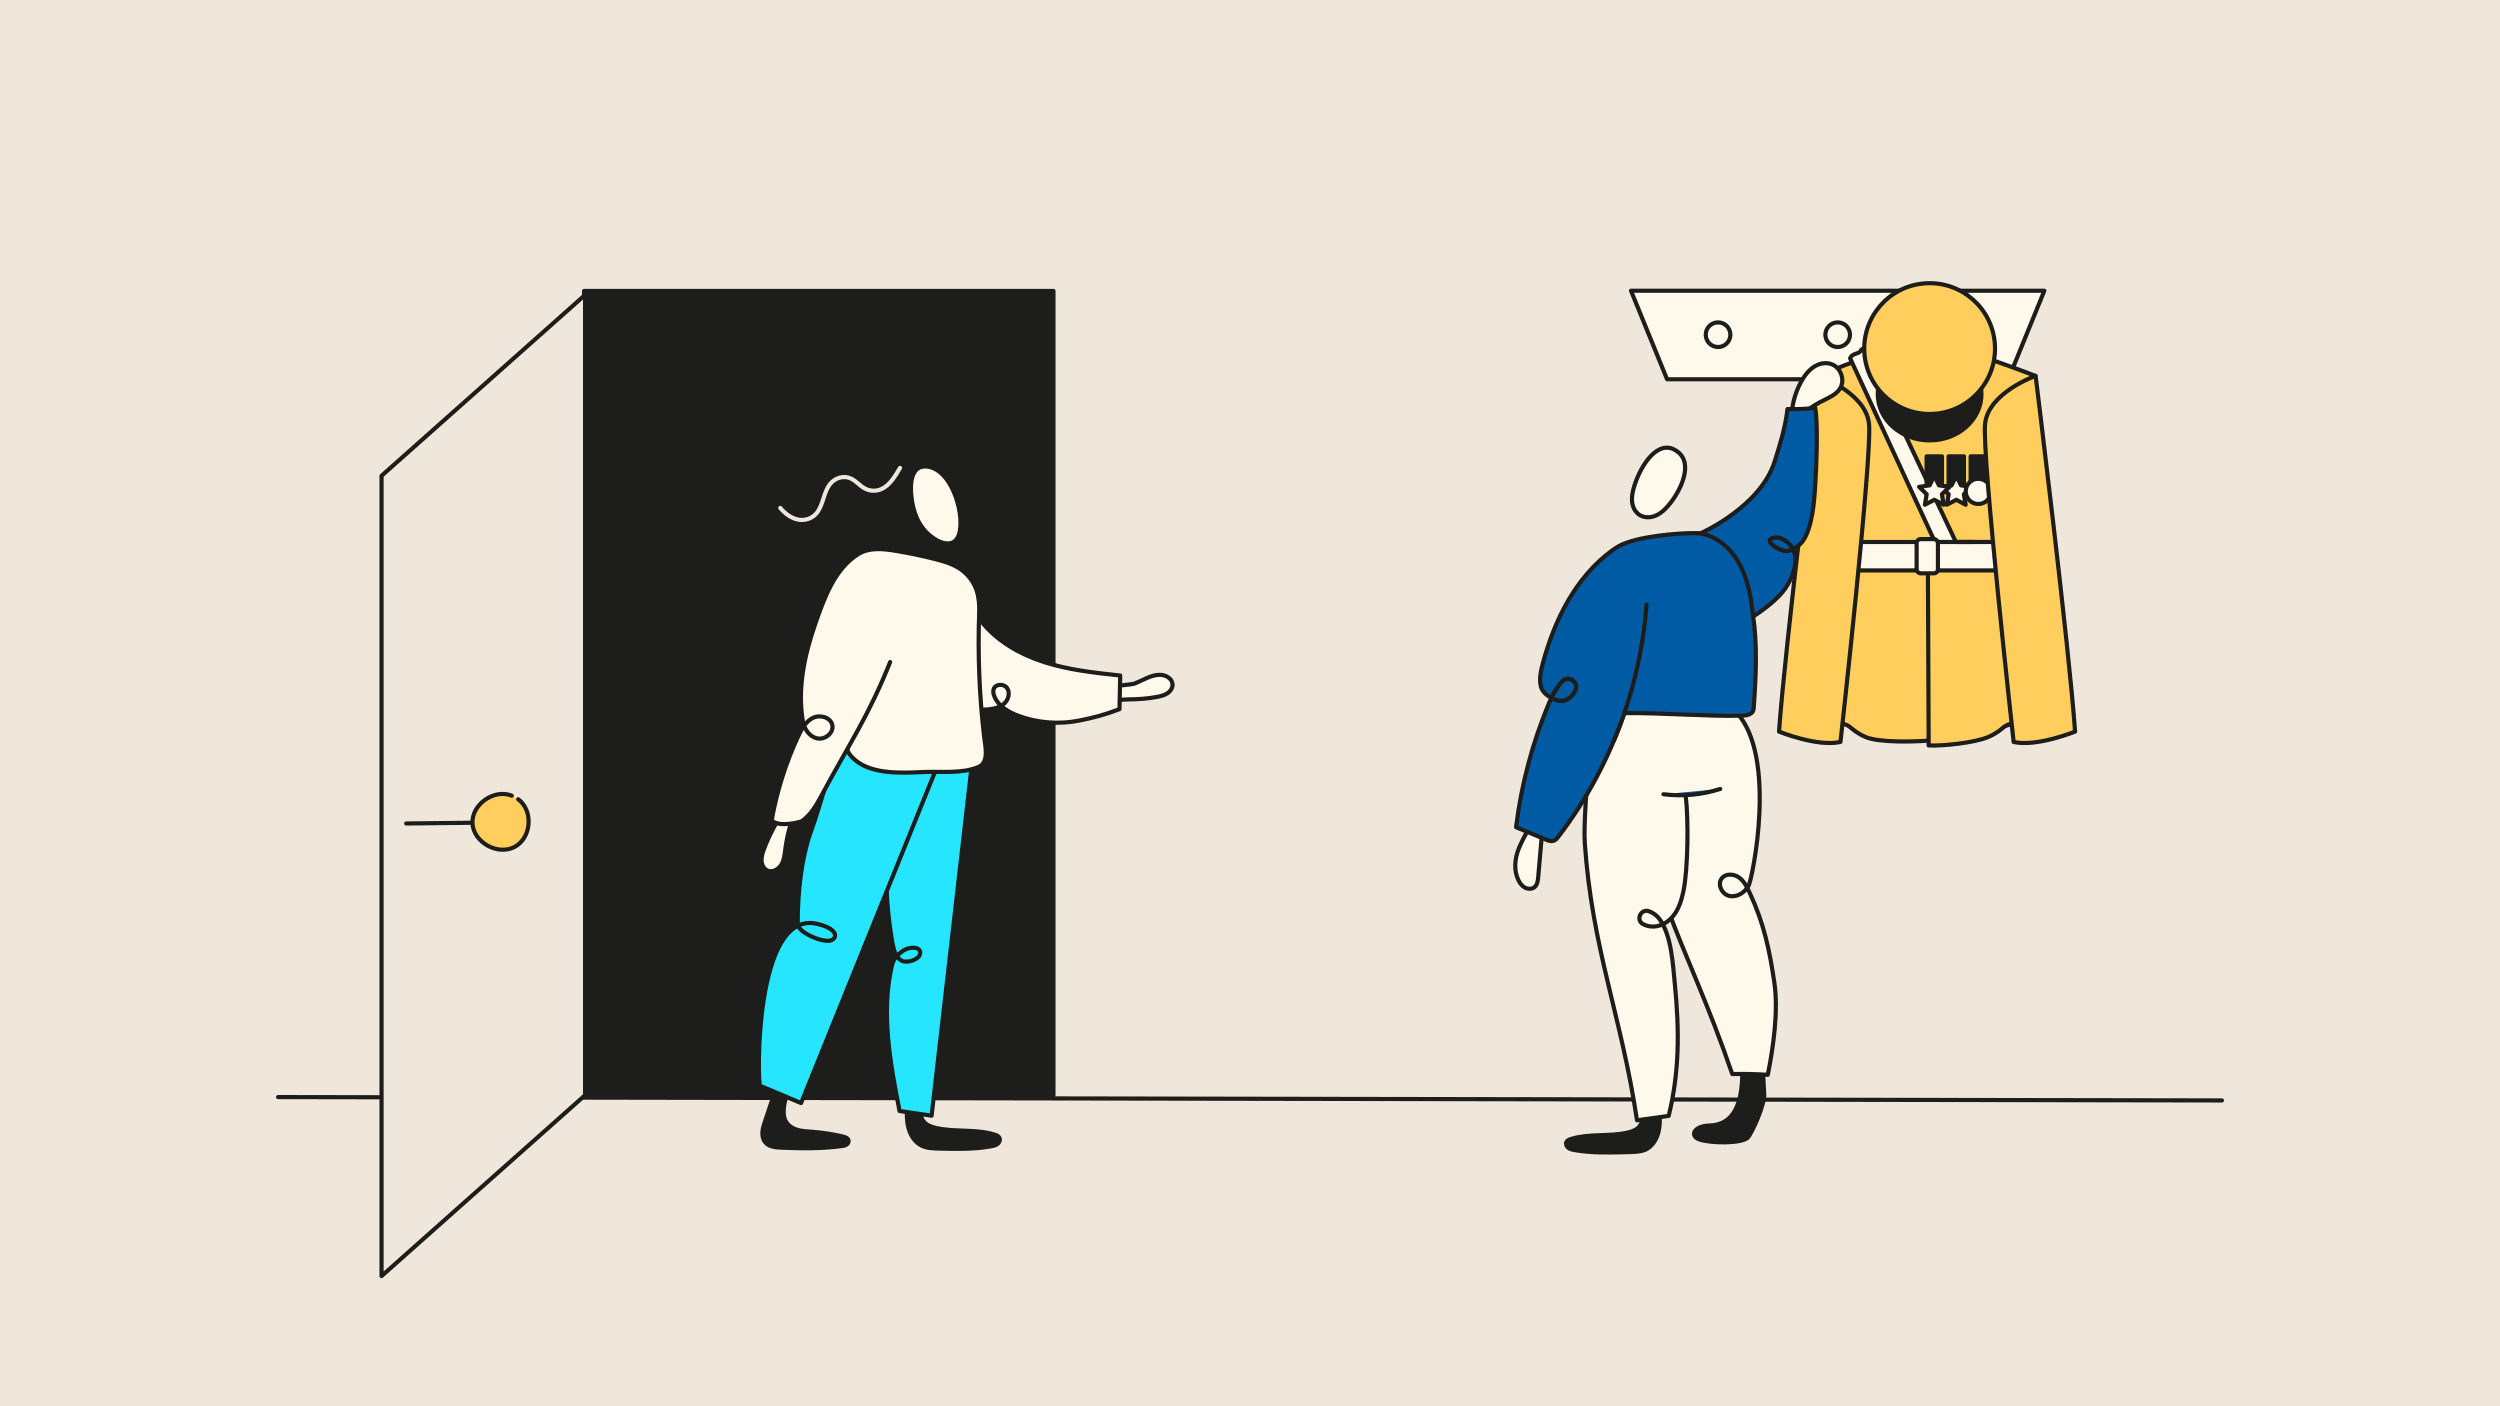 <?xml version="1.0" encoding="UTF-8"?>
<svg xmlns="http://www.w3.org/2000/svg" id="Layer_1" viewBox="0 0 1200 675">
  <defs>
    <style>.cls-1,.cls-2{fill:#efe7db;}.cls-3,.cls-4{fill:#1d1d1b;}.cls-3,.cls-4,.cls-5,.cls-6,.cls-7,.cls-2,.cls-8{stroke-linecap:round;stroke-linejoin:round;stroke-width:2px;}.cls-3,.cls-5,.cls-6,.cls-7,.cls-2,.cls-8{stroke:#1d1d1b;}.cls-4{stroke:#efe7db;}.cls-5{fill:#26e6ff;}.cls-6{fill:#fff9eb;}.cls-7{fill:#ffce5c;}.cls-8{fill:#005ba5;}</style>
  </defs>
  <rect class="cls-1" x="-.1" y="0" width="1200.2" height="675"></rect>
  <path class="cls-2" d="m133.47,526.6c311.02.54,622.04,1.07,933.05,1.61"></path>
  <g>
    <g>
      <rect class="cls-3" x="280.35" y="139.66" width="225.31" height="386.03" transform="translate(786.01 665.34) rotate(-180)"></rect>
      <polygon class="cls-2" points="183.14 612.51 280.84 525.69 280.84 141.55 183.14 228.38 183.14 612.51"></polygon>
      <g>
        <path class="cls-2" d="m227.4,394.91c-10.81.12-21.62.24-32.42.36"></path>
        <path class="cls-7" d="m245.66,381.92c-8.54-3.41-19.38,4.25-18.87,13.34.51,9.09,12.13,15.55,20.24,11.25,8.11-4.3,9.1-17.43,1.71-22.88"></path>
      </g>
    </g>
    <g>
      <path class="cls-3" d="m441.7,533.23c.05,1.85.54,3.74,1.71,5.16,1.46,1.77,3.76,2.56,5.98,3.06,9.21,2.07,19.05.35,28.06,3.18.92.29,1.92.7,2.32,1.59.45.99-.07,2.21-.93,2.88s-1.95.91-3.01,1.1c-8.31,1.52-16.83,1.32-25.27,1.11-2.77-.07-5.64-.16-8.13-1.38-1.63-.8-3.02-2.05-4.09-3.54-2.72-3.78-3.22-8.74-3-13.41.09-1.85.33-3.82,1.51-5.23,1.04-1.25,3.44-1.98,4.62-.54,1.22,1.48.17,4.31.22,6.01Z"></path>
      <path class="cls-3" d="m376.27,531.73c-.25,2.3-.14,4.75,1.03,6.73,1.19,2,3.33,3.26,5.55,3.9,2.22.64,4.55.72,6.85.89,5.04.37,10.04,1.14,14.96,2.31,1.13.27,2.46.77,2.65,1.93.13.79-.39,1.57-1.06,1.98s-1.48.54-2.26.64c-9.59,1.3-19.31,1.18-28.97.77-2.82-.12-5.99-.44-7.77-2.65-1.07-1.34-1.42-3.16-1.29-4.88.13-1.72.68-3.37,1.22-5.01,1.23-3.67,2.46-7.33,3.68-11,.61-1.82,1.26-3.71,2.58-5.09,1.24-1.3,5.47-2.87,5.17.25-.14,1.47-1.08,3.15-1.47,4.6s-.72,3.06-.89,4.62Z"></path>
      <path class="cls-5" d="m467.57,357.54c-6.8,59.33-13.6,118.66-20.4,177.99l-15.39-2.25c-4.48-23.1-8.96-47.05-3.64-69.97.72-3.09,3.06-5.53,5.73-7.19,2.67-1.66,7.89-1.94,7.85,1.23-.04,3.28-6.83,5.43-9.44,3.49-2.61-1.94-3.44-5.47-4-8.7-4.86-27.98-3.66-57.03,3.49-84.5"></path>
      <path class="cls-6" d="m544.81,328.04c3.97-1.59,7.76-4.18,12.02-4.13,2.79.03,5.9,1.83,5.99,4.64.05,1.67-1,3.23-2.37,4.17-1.37.94-3.01,1.37-4.64,1.7-4.85.99-9.79,1.26-14.72,1.31-3.32.03-11.82,1.34-14.17-1.69-3.81-4.9,14.95-4.83,17.9-6.01Z"></path>
      <path class="cls-6" d="m470.53,297.62c7.54,9.92,18.82,16.39,30.62,20.18,11.8,3.79,24.23,5.13,36.55,6.45-.14,6.37-.21,9.78-.35,16.15-7.94,3.01-12.8,4.14-19.13,5.43-9.7,1.98-19.92,1.22-29.2-2.17-4.86-1.78-9.82-4.64-11.75-9.49-.43-1.09-.69-2.32-.31-3.43.88-2.54,4.92-2.66,6.44-.47,1.52,2.19.71,5.43-1.22,7.29s-4.66,2.58-7.3,2.88c-18.66,2.11-34.31-13.25-52.15-19.01"></path>
      <path class="cls-5" d="m451.56,363.65c-22.35,55.27-44.7,110.55-67.05,165.82,0,0-19.63-8.29-19.63-8.29-1.45-.63-2.91-84.54,27.18-77.76l.38.09c11.55,2.77,9.04,8.1,5.06,8.1-5.26,0-14.62-4.58-14.62-8.1.02-14.94,1.65-31.5,6.72-45.4,5.04-13.83,7.47-27.59,14.99-40.56"></path>
      <path class="cls-6" d="m377,407.29c-.35,2.67-.58,5.47-1.97,7.77-1.38,2.3-4.35,3.91-6.76,2.75-1.68-.81-2.61-2.74-2.72-4.62s.47-3.73,1.11-5.49c2.8-7.66,7-14.69,11.18-21.68.81-1.35,3.84-6.34,6.11-5.1,2.12,1.16-.85,5.33-1.49,6.8-2.73,6.21-4.58,12.83-5.47,19.57Z"></path>
      <path class="cls-6" d="m460.73,254.84c-.04.23-.09.45-.14.68-1.87,8.01-9.15,5.65-13.97,1.74-6.04-4.9-8.49-11.99-9.21-19.57-.53-5.54-.13-14.65,7.68-13.74,11.35,1.32,17.46,21,15.64,30.89Z"></path>
      <path class="cls-6" d="m429.79,264.39c6.42,1.03,12.79,2.36,19.08,3.97,5.12,1.31,10.4,2.93,14.23,6.46,5.74,5.3,7.19,11.58,6.91,19.25-.72,19.93.07,39.91,2.39,59.73.51,4.33,2.46,12.07-2.67,14.31-7.85,3.43-18.26,2.07-26.69,2.47-10.89.51-26.37,1.33-34.26-7.37-3.98-4.39-2.76-8.92-2.6-14.22.44-14.68,2.48-29.35,4.48-43.89,1.55-11.24,3.25-22.46,5.13-33.65"></path>
      <path class="cls-6" d="m429.79,264.39c-5.99-1.01-12.57-1.65-17.76,1.55-11.43,7.04-16.53,21.45-20.72,33.58-5.15,14.92-8.59,30.72-5.96,46.55.63,3.8,3.16,7.55,6.88,8.35,3.72.81,8.06-2.59,7.29-6.36-.79-3.83-6-5.19-9.44-3.42-3.44,1.78-5.43,5.48-7.07,9.03-5.89,12.71-10.16,26.3-12.61,40.12,3.82,3.73,14.33.47,14.33.47,4.4-3.01,7.17-7.86,9.7-12.59,13.07-24.42,22.39-37.73,32.84-63.88"></path>
    </g>
    <g>
      <g>
        <polygon class="cls-6" points="963.98 182.04 800.19 182.04 782.88 139.55 981.29 139.55 963.98 182.04"></polygon>
        <g>
          <circle class="cls-6" cx="824.67" cy="160.66" r="5.91"></circle>
          <circle class="cls-6" cx="882.08" cy="160.66" r="5.91"></circle>
          <circle class="cls-6" cx="939.5" cy="160.66" r="5.91"></circle>
        </g>
      </g>
      <g>
        <g>
          <g>
            <path class="cls-6" d="m906.78,163.02l-.94,6.87s10.59-10.28,33.95-1.56l-.77-6.07s-7.55-7.65-17.83-6.4c-10.28,1.25-14.41,7.16-14.41,7.16Z"></path>
            <path class="cls-7" d="m959.02,257.32l-1.28,9.95,1.48,6.54,5.51,24.52,8.41,37.42,2.21,9.85s-2.78,2.09-8.36,1.86l-42.07,8.09c-5.87.43-22.96,1.06-29.54-1.83-7.89-3.48-6.97-6.5-12.53-6.26-5.56.23-8.36-1.86-8.36-1.86l2.19-9.85,8.44-38.13,5.28-23.81,1.73-7.78-1.15-8.71-2.98-22.42-1.43-10.88-13.27-42.26-.43-1.35s39.11-16.59,50.23-16.13h.17c5.09-.21,16.73,3.14,27.88,6.84,2.36.78,4.7,1.59,6.95,2.37,2.43.85,4.77,1.67,6.91,2.45,6.98,2.54,11.95,4.47,11.95,4.47l-.43,1.35-13.25,42.26-1.43,11.15-2.84,22.15Z"></path>
            <path class="cls-7" d="m967,347.45c-5.56-.24-4.64,2.78-12.53,6.26-6.58,2.89-22.79,4.5-28.67,4.08l-.04.02-.4-93.55"></path>
            <path class="cls-6" d="m885.07,260.15v13.65s77.06,0,77.06,0v-13.65s-23.32,0-23.32,0l-43.99-93.01c-2.36.78-1.01,1.59-3.27,2.37-2.43.85-2.9,1.2-3.5,2.45l40.72,88.19h-43.7Z"></path>
            <line class="cls-6" x1="928.35" y1="260.15" x2="947.4" y2="260.15"></line>
          </g>
          <g>
            <ellipse class="cls-3" cx="926.21" cy="189.2" rx="24.89" ry="22.19"></ellipse>
            <circle class="cls-7" cx="926.21" cy="167.39" r="31.39" transform="translate(-10 70.5) rotate(-4.34)"></circle>
          </g>
          <path class="cls-7" d="m872.88,180.41s-16.05,129.63-18.95,170.75c0,0,18.27,7.48,29.49,4.98,0,0,15.37-137.88,13.7-152.83s-24.24-22.9-24.24-22.9Z"></path>
        </g>
        <g>
          <g>
            <rect class="cls-3" x="935.32" y="219.06" width="7.38" height="20.33"></rect>
            <polygon class="cls-6" points="939.01 228.4 941.27 232.97 946.31 233.7 942.66 237.25 943.52 242.27 939.01 239.9 934.51 242.27 935.37 237.25 931.72 233.7 936.76 232.97 939.01 228.4"></polygon>
          </g>
          <g>
            <rect class="cls-3" x="924.77" y="219.06" width="7.38" height="20.33"></rect>
            <polygon class="cls-6" points="928.46 228.4 930.71 232.97 935.75 233.7 932.11 237.25 932.97 242.27 928.46 239.9 923.95 242.27 924.81 237.25 921.16 233.7 926.21 232.97 928.46 228.4"></polygon>
          </g>
          <g>
            <rect class="cls-3" x="945.91" y="219.06" width="7.38" height="20.33"></rect>
            <circle class="cls-6" cx="949.6" cy="235.87" r="6.05"></circle>
          </g>
        </g>
        <path class="cls-7" d="m977.09,180.41s16.05,129.63,18.95,170.75c0,0-18.27,7.48-29.49,4.98,0,0-15.37-137.88-13.7-152.83,1.66-14.95,24.24-22.9,24.24-22.9Z"></path>
        <rect class="cls-6" x="919.98" y="258.77" width="10.23" height="16.43" rx="1.9" ry="1.9"></rect>
      </g>
      <path class="cls-6" d="m785.48,230.38c-1.26,3.22-2.02,6.29-2.13,8.48-.42,8.4,6.9,12.08,13.68,7.36,6.39-4.45,17.1-21.72,8.82-28.9-8.5-7.37-16.64,3.48-20.37,13.06Z"></path>
      <path class="cls-3" d="m846.8,524.67c.76,4.63-6.05,19.86-8.02,21.53-3.26,2.75-17.72,2.65-23.2.69-4.48-1.6-2.8-6.43,5.03-6.64,18.78-.52,15.23-27.08,15.74-33.34.17-2.16,6.4-8.38,8.21-3.97,1.81,4.41,2,20.32,2.24,21.73Z"></path>
      <path class="cls-6" d="m790.48,367.96c-4.97,52.45,18.21,80.88,41,147.58,6.67-.12,10.8,0,17.06.37,2.67-13.31,5.15-30.72,3.15-44.25-2.31-15.64-4.99-28.42-11.79-43.01-1.28-2.75-2.66-5.62-5.11-7.41-2.45-1.8-6.3-2.06-8.26.25-2.4,2.83-.08,7.75,3.54,8.56,3.62.82,7.36-1.58,9.21-4.8,1.84-3.22,14.14-62.67-6.07-83.57l-57.23-10.44"></path>
      <path class="cls-3" d="m788.5,535.87c-.05,1.76-.52,3.55-1.65,4.9-1.41,1.68-3.62,2.44-5.75,2.91-8.87,1.97-18.34.33-27.01,3.02-.89.27-1.85.67-2.23,1.51-.43.94.07,2.1.89,2.74.82.64,1.87.86,2.89,1.05,8,1.44,16.2,1.25,24.33,1.06,2.67-.06,7.47-.06,9.87-1.22,1.57-.76,2.91-1.95,3.93-3.36,2.62-3.59,3.1-8.3,2.89-12.74-.09-1.75-.32-3.62-1.45-4.96-1-1.19-5.35-1.97-6.49-.61-1.17,1.41-.16,4.09-.21,5.71Z"></path>
      <path class="cls-6" d="m809.17,382.39c1.34,10.58,1.08,34.91-1.12,45.39-.88,4.16-2.15,8.36-4.77,11.71-2.62,3.35-6.82,5.73-11.04,5.2-1.32-.17-2.57-.57-3.65-1.16-3.52-1.95-1-7.44,2.81-6.16,2.09.7,3.93,2.04,5.31,3.97,5.67,7.99,6.27,21.59,7.21,31,2.19,22.12,2.26,41.97-2.95,63.29l-15.21,2.12c-7.48-50.05-21.59-82.34-25.06-133.14-1.18-17.19,6.26-81.41,6.26-81.41"></path>
      <path class="cls-8" d="m798.47,381.23c9.12,1.16,18.48.28,27.23-2.53"></path>
      <path class="cls-6" d="m729.03,407.26c-1.96,4.83-2.49,10.49-.21,15.18.71,1.46,1.72,2.84,3.15,3.61s3.33.81,4.59-.22c1.37-1.12,1.63-3.09,1.78-4.85.82-9.37,1.64-18.73,2.46-28.1-4.82-1.16-10.34,10.89-11.76,14.38Z"></path>
      <path class="cls-6" d="m859.87,201.27c.06-6.24,1.64-12.44,4.51-17.76,1.71-3.16,3.94-6.07,6.85-7.77,2.91-1.7,6.56-2.02,9.41-.18,2.84,1.83,4.5,6.06,3.27,9.5-1.07,2.99-3.82,4.67-6.4,6-2.83,1.45-5.73,2.77-8.33,4.69-2.6,1.92-4.94,4.51-6.06,7.8"></path>
      <path class="cls-8" d="m871.06,236.63c-.24,3.21-1.13,16.8-5.78,23.18-.69.95-2.51,2.73-4.66,3.79-.12-.25-.25-.48-.39-.71-2.1-3.43-6.22-5.05-7.89-4.86-6.19.72-.77,4.92,3.64,6.23,1.53.46,3.17.07,4.65-.65,3.08,6.11-.65,14.62-3.85,19.09-3.46,4.83-9.97,9.84-15.27,13.22,1.99,12.98,1.43,27.7.29,43.56-.07.92-.14,1.89-.81,2.53-1.39,1.36-3.57,1.49-5.53,1.53-17.03.37-37.77-1.48-55.78-1.23-7.25,21.25-17.91,41.34-31.56,59.17-.68.89-1.45,1.84-2.53,2.15-1.16.34-2.4-.13-3.53-.61-4.78-1.99-9.56-3.97-14.35-5.96,2.52-20.52,7.88-40.68,15.89-59.74.3-.71.64-1.49,1.05-2.29,2.01,1.07,4.26,1.63,6,1.27,2.1-.43,4.28-2.38,5.48-4.84,1.89-3.9-3.11-7.51-6.17-4.45-2.15,2.18-3.99,5.28-5.31,8.01-2.33-1.24-4.34-3.15-4.92-5.12-1.06-3.67-.2-7.61.78-11.32,5.59-20.98,15.83-41.68,33.41-54.43,1.99-1.44,4.24-2.78,6.57-3.55h.01c10.92-4.14,32.95-5.21,35.52-4.51,2.01-.87,29.13-13.43,35.79-34.52,2.16-6.87,5.19-16.11,6.17-25.21,4.61,0,7.77.12,13.31-.63,1.38,7.67.74,27.2-.24,40.89Z"></path>
      <path class="cls-8" d="m860.63,263.6c-1.47.72-3.11,1.12-4.65.65-4.41-1.31-9.83-5.5-3.64-6.23,1.68-.19,5.79,1.43,7.89,4.86.14.24.27.46.39.71Z"></path>
      <path class="cls-8" d="m756.13,331.46c-1.2,2.46-3.38,4.41-5.48,4.84-1.75.36-3.99-.2-6-1.27,1.32-2.73,3.16-5.84,5.31-8.01,3.05-3.07,8.06.55,6.17,4.45Z"></path>
      <path class="cls-8" d="m774.74,355.35c8.64-20.71,13.97-42.8,15.58-65.19"></path>
      <path class="cls-8" d="m814.93,255.95s19.11.41,24.93,28.86c.67,3.29,1.22,7.19,1.64,11.11"></path>
    </g>
    <path class="cls-4" d="m374.52,243.82c2.3,2.68,5.16,4.85,8.36,5.54s6.77-.27,9.06-3.01c3.12-3.73,3.34-9.76,6.25-13.71,2.49-3.37,6.87-4.6,10.35-2.9,2.34,1.14,4.16,3.37,6.44,4.65,2.51,1.4,5.53,1.54,8.14.35,3.91-1.77,6.51-6.06,8.88-10.13"></path>
  </g>
</svg>

